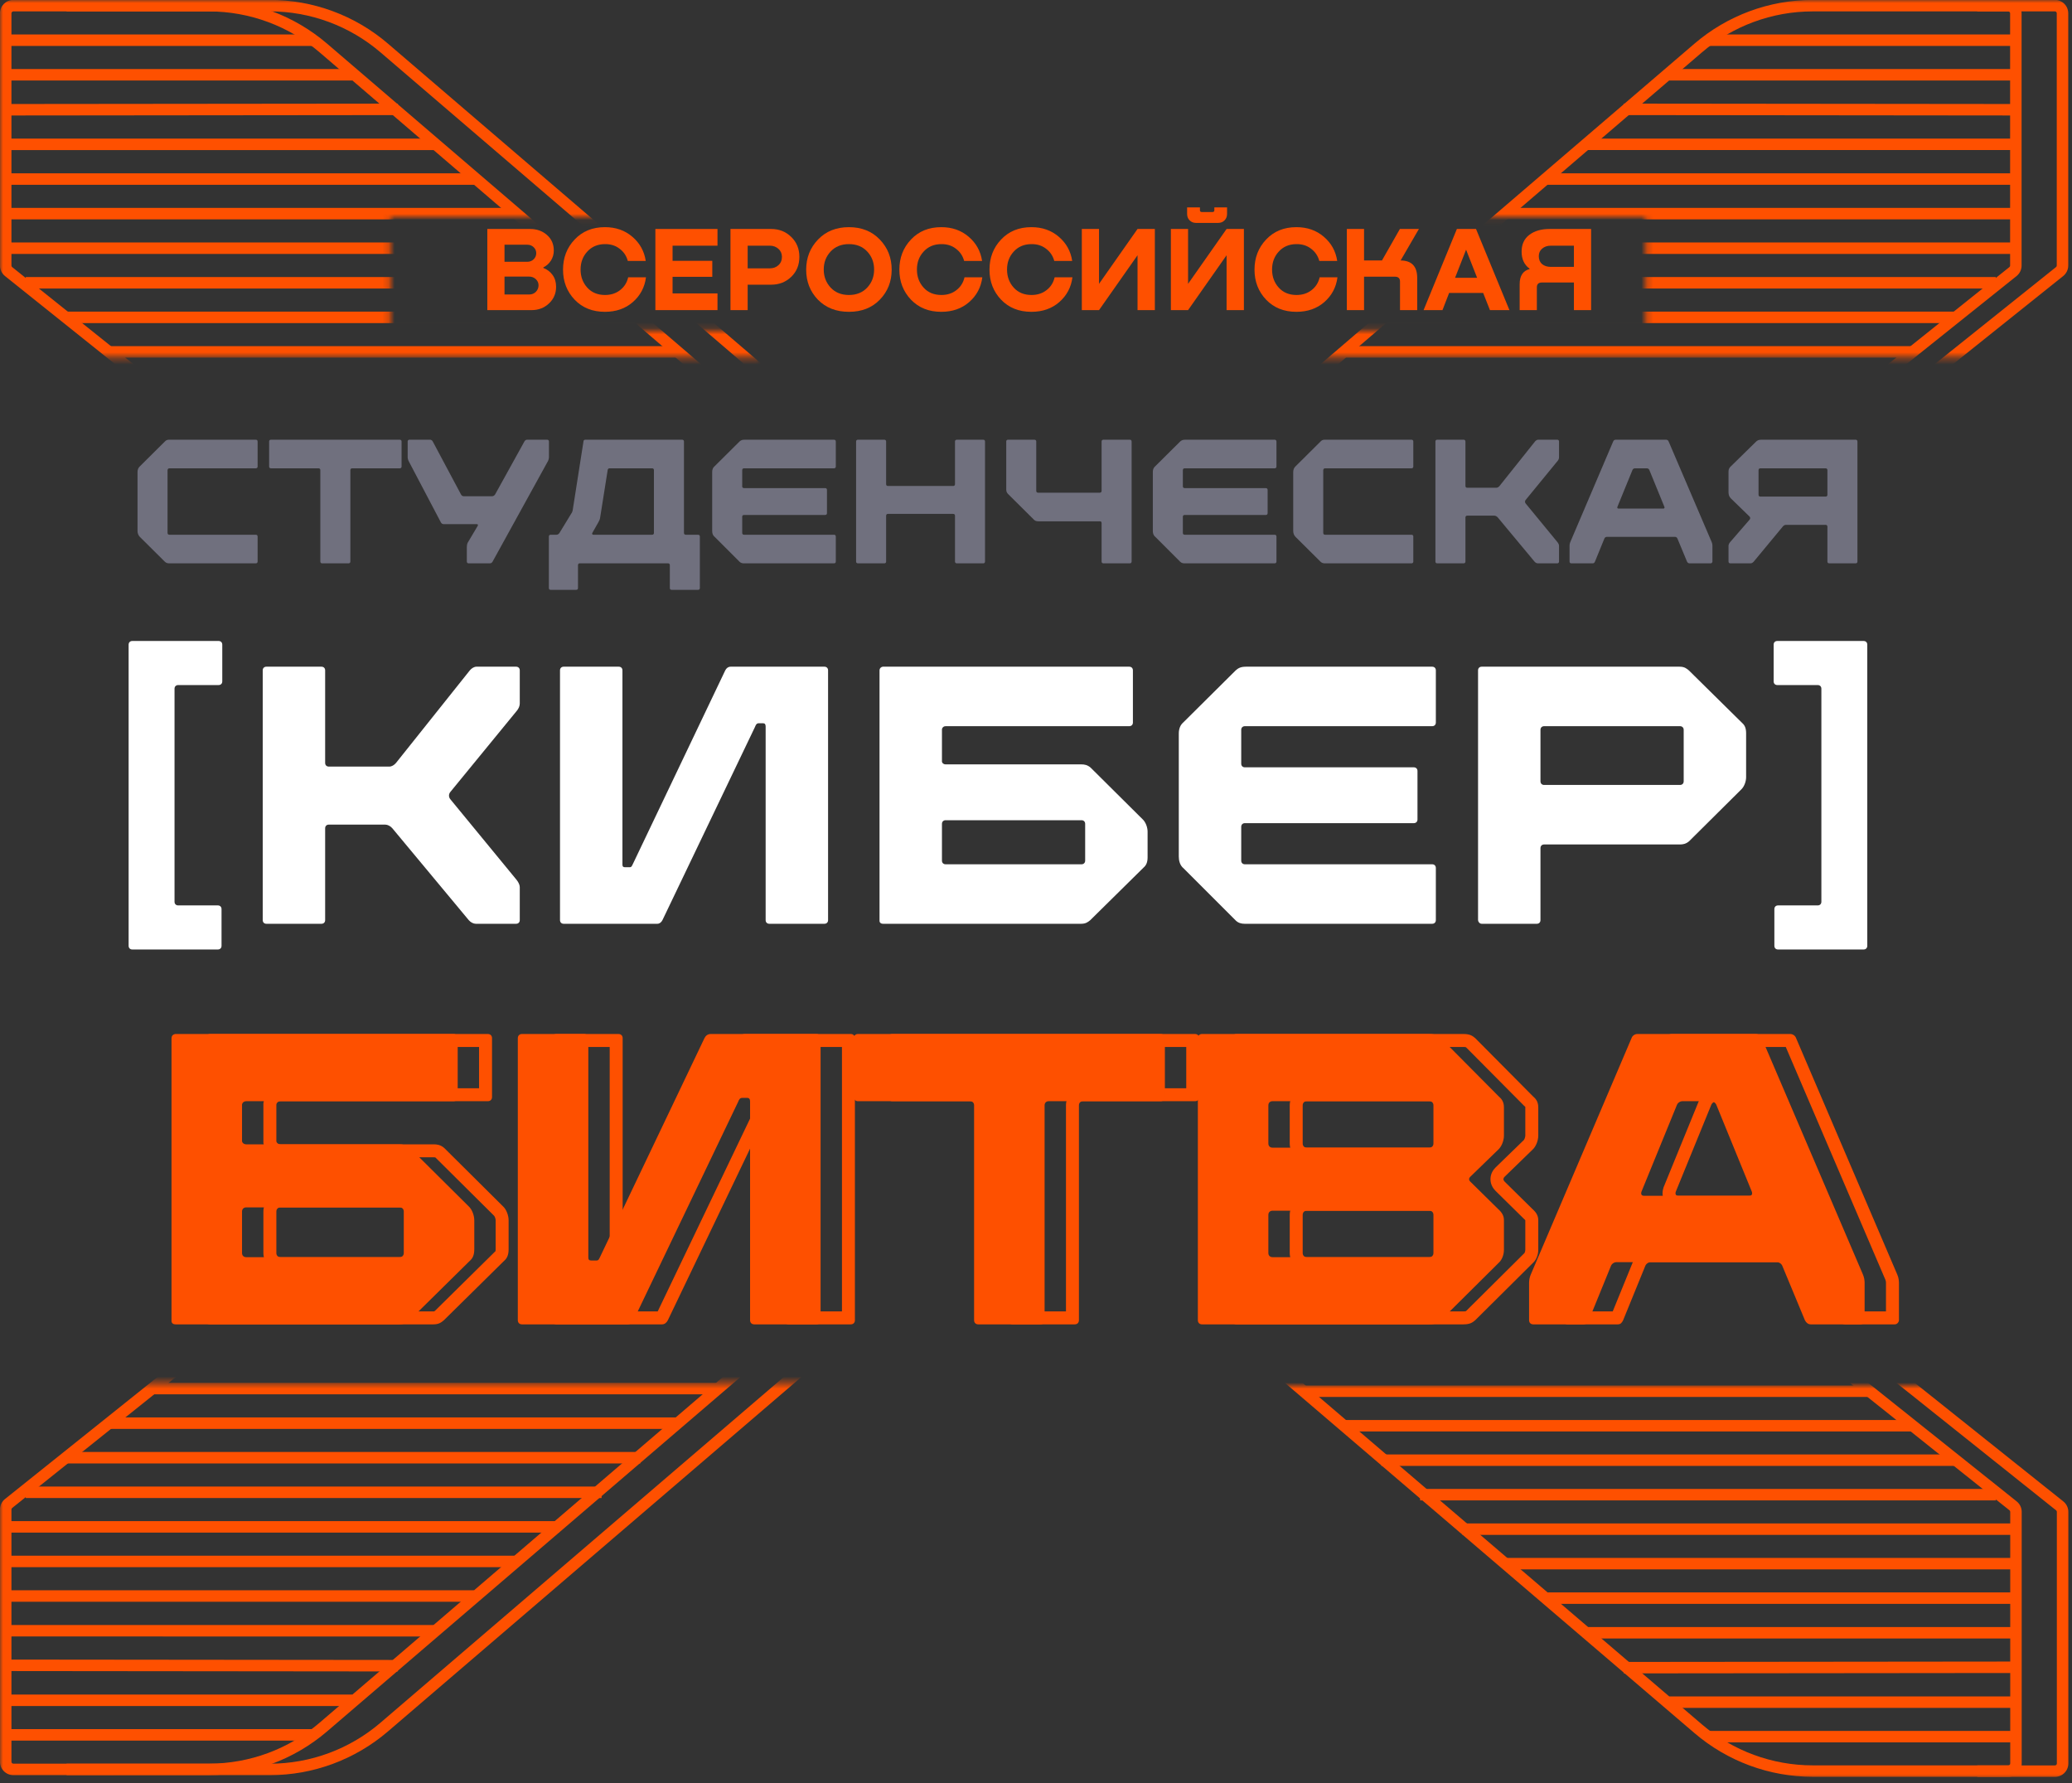 <svg width="344" height="296" viewBox="0 0 344 296" fill="none" xmlns="http://www.w3.org/2000/svg">
<rect x="0" y="0" width="344" height="296" fill="#333333" stroke="none"/>
<path d="M36.17 157.615H21.965C21.599 157.615 21.355 157.371 21.355 157.005V107.013C21.355 106.647 21.599 106.403 21.965 106.403H36.292C36.658 106.403 36.902 106.647 36.902 107.013V113.11C36.902 113.475 36.658 113.719 36.292 113.719H29.586C29.22 113.719 28.976 113.963 28.976 114.329V149.689C28.976 150.055 29.22 150.299 29.586 150.299H36.17C36.536 150.299 36.78 150.543 36.78 150.909V157.005C36.78 157.371 36.536 157.615 36.17 157.615Z" fill="white"/>
<path d="M65.749 126.644L78.003 111.281C78.308 110.915 78.734 110.671 79.1 110.671H85.684C86.05 110.671 86.294 110.915 86.294 111.281V116.768C86.294 117.194 86.111 117.621 85.806 117.987L74.772 131.46C74.467 131.826 74.467 132.314 74.772 132.68L85.745 146.031C86.05 146.397 86.294 146.885 86.294 147.251V152.738C86.294 153.104 86.05 153.347 85.684 153.347H78.978C78.612 153.347 78.125 153.104 77.82 152.738L65.139 137.496C64.834 137.13 64.346 136.886 63.98 136.886H54.592C54.226 136.886 53.982 137.13 53.982 137.496V152.738C53.982 153.104 53.738 153.347 53.372 153.347H44.227C43.862 153.347 43.618 153.104 43.618 152.738V111.281C43.618 110.915 43.862 110.671 44.227 110.671H53.372C53.738 110.671 53.982 110.915 53.982 111.281V126.644C53.982 127.01 54.226 127.254 54.592 127.254H64.651C65.017 127.254 65.444 127.01 65.749 126.644Z" fill="white"/>
<path d="M103.339 111.281V143.532C103.339 143.837 103.46 143.959 103.765 143.959H104.558C104.863 143.959 104.924 143.715 105.107 143.349L120.409 111.281C120.592 110.915 120.897 110.671 121.324 110.671H136.87C137.236 110.671 137.48 110.915 137.48 111.281V152.738C137.48 153.104 137.236 153.347 136.87 153.347H127.725C127.359 153.347 127.115 153.104 127.115 152.738V120.608C127.115 120.243 126.993 120.06 126.689 120.06H125.957C125.591 120.06 125.469 120.365 125.347 120.669L109.984 152.738C109.801 153.104 109.496 153.347 109.13 153.347H93.584C93.218 153.347 92.974 153.104 92.974 152.738V111.281C92.974 110.915 93.218 110.671 93.584 110.671H102.729C103.095 110.671 103.339 110.915 103.339 111.281Z" fill="white"/>
<path d="M146.022 152.738V111.281C146.022 110.976 146.205 110.732 146.571 110.671H146.632H187.479C187.845 110.671 188.089 110.915 188.089 111.281V119.938C188.089 120.304 187.845 120.548 187.479 120.548H156.996C156.691 120.548 156.447 120.73 156.386 121.035V126.461C156.447 126.705 156.691 126.888 156.996 126.888H179.554C179.98 126.888 180.529 126.949 181.078 127.437L189.674 135.972C190.223 136.46 190.527 137.374 190.527 138.045V142.312C190.527 143.166 190.284 143.654 189.857 144.02L181.017 152.738C180.651 153.043 180.285 153.347 179.493 153.347H146.632C146.388 153.347 146.205 153.286 146.083 153.104C146.083 153.043 146.022 152.982 146.022 152.921V152.738ZM156.996 143.471H179.554C179.919 143.471 180.163 143.227 180.163 142.861V136.765C180.163 136.399 179.919 136.155 179.554 136.155H156.996C156.63 136.155 156.386 136.399 156.386 136.765V142.861C156.386 143.227 156.63 143.471 156.996 143.471Z" fill="white"/>
<path d="M206.681 120.548C206.315 120.548 206.072 120.791 206.072 121.157V126.766C206.072 127.132 206.315 127.376 206.681 127.376H234.726C235.092 127.376 235.335 127.62 235.335 127.985V136.033C235.335 136.399 235.092 136.643 234.726 136.643H206.681C206.315 136.643 206.072 136.886 206.072 137.252V142.861C206.072 143.227 206.315 143.471 206.681 143.471H237.774C238.14 143.471 238.384 143.715 238.384 144.081V152.738C238.384 153.104 238.14 153.347 237.774 153.347H206.62C206.133 153.347 205.584 153.225 205.157 152.799L196.5 144.141C195.89 143.654 195.707 142.861 195.707 142.191V121.767C195.707 120.913 196.012 120.304 196.439 119.938L205.157 111.281C205.523 110.976 205.889 110.671 206.864 110.671H237.774C238.14 110.671 238.384 110.915 238.384 111.281V119.938C238.384 120.304 238.14 120.548 237.774 120.548H206.681Z" fill="white"/>
<path d="M245.39 152.738V111.281C245.39 110.915 245.634 110.671 246 110.671H278.861C279.653 110.671 280.019 110.976 280.385 111.281L289.225 119.999C289.652 120.365 289.895 120.852 289.895 121.706V129.022C289.895 129.692 289.591 130.607 289.042 131.095L280.446 139.63C279.897 140.118 279.348 140.179 278.922 140.179H256.364C255.998 140.179 255.754 140.423 255.754 140.788V152.738C255.754 153.104 255.51 153.347 255.145 153.347H246C245.634 153.347 245.39 152.982 245.39 152.738ZM278.922 120.548H256.364C255.998 120.548 255.754 120.791 255.754 121.157V129.692C255.754 130.058 255.998 130.302 256.364 130.302H278.922C279.287 130.302 279.531 130.058 279.531 129.692V121.157C279.531 120.791 279.287 120.548 278.922 120.548Z" fill="white"/>
<path d="M309.402 157.615H295.197C294.831 157.615 294.587 157.371 294.587 157.005V150.909C294.587 150.543 294.831 150.299 295.197 150.299H301.781C302.147 150.299 302.391 150.055 302.391 149.689V114.329C302.391 113.963 302.147 113.719 301.781 113.719H295.075C294.709 113.719 294.466 113.475 294.466 113.11V107.013C294.466 106.647 294.709 106.403 295.075 106.403H309.402C309.768 106.403 310.012 106.647 310.012 107.013V157.005C310.012 157.371 309.768 157.615 309.402 157.615Z" fill="white"/>
<path fill-rule="evenodd" clip-rule="evenodd" d="M45.882 183.349C45.95 183.005 46.226 182.798 46.57 182.798H80.999C81.412 182.798 81.688 182.523 81.688 182.11V172.332C81.688 171.919 81.412 171.644 80.999 171.644H34.795C34.382 171.712 34.176 171.988 34.176 172.332V219.362C34.176 219.396 34.193 219.431 34.21 219.465C34.227 219.5 34.245 219.534 34.245 219.569C34.382 219.775 34.589 219.844 34.864 219.844H71.979C72.874 219.844 73.287 219.5 73.7 219.155L83.684 209.309C84.166 208.896 84.442 208.345 84.442 207.381V202.561C84.442 201.803 84.098 200.77 83.478 200.219L73.769 190.579C73.149 190.029 72.529 189.96 72.047 189.96H46.57C46.226 189.96 45.95 189.753 45.882 189.478V183.349ZM72.31 192.163C72.29 192.147 72.276 192.14 72.27 192.136C72.262 192.131 72.256 192.129 72.249 192.127C72.234 192.123 72.187 192.112 72.047 192.112H46.57C45.398 192.112 44.139 191.379 43.794 190L43.73 189.743V183.136L43.772 182.927C44.056 181.503 45.278 180.647 46.57 180.647H79.536V173.795H36.328V217.692H71.979C72.038 217.692 72.075 217.688 72.092 217.685C72.098 217.682 72.106 217.676 72.116 217.669C72.15 217.644 72.188 217.614 72.254 217.559L82.227 207.724L82.266 207.69C82.276 207.644 82.29 207.547 82.29 207.381V202.561C82.29 202.478 82.265 202.294 82.186 202.091C82.15 201.997 82.112 201.924 82.079 201.873C82.059 201.842 82.046 201.827 82.042 201.822L82.004 201.788L72.31 192.163ZM72.047 210.841H46.57C45.875 210.841 45.128 210.6 44.549 210.021C43.971 209.443 43.73 208.696 43.73 208V201.115C43.73 200.419 43.971 199.672 44.549 199.094C45.128 198.516 45.875 198.274 46.57 198.274H72.047C72.743 198.274 73.49 198.516 74.068 199.094C74.647 199.672 74.888 200.419 74.888 201.115V208C74.888 208.696 74.647 209.443 74.068 210.021C73.49 210.6 72.743 210.841 72.047 210.841ZM107.305 209.496L107.297 209.514C107.267 209.573 107.257 209.593 107.244 209.622C107.231 209.65 107.214 209.687 107.171 209.776C107.122 209.877 107.018 210.086 106.865 210.301C106.699 210.534 106.429 210.839 106.01 211.071C105.58 211.31 105.139 211.392 104.752 211.392H103.857C103.473 211.392 102.644 211.328 101.965 210.65C101.287 209.971 101.223 209.142 101.223 208.758V173.795H93.821V217.692H109.196L126.258 182.078C126.324 181.909 126.498 181.487 126.793 181.119C127.249 180.549 127.977 180.096 128.921 180.096H129.748C130.375 180.096 131.238 180.31 131.839 181.111C132.337 181.775 132.381 182.503 132.381 182.867V217.692H139.784V173.795H124.341L107.305 209.496ZM122.655 172.332C122.862 171.919 123.206 171.644 123.688 171.644H141.247C141.66 171.644 141.935 171.919 141.935 172.332V219.155C141.935 219.569 141.66 219.844 141.247 219.844H130.918C130.505 219.844 130.23 219.569 130.23 219.155V182.867C130.23 182.454 130.092 182.248 129.748 182.248H128.921C128.536 182.248 128.39 182.547 128.26 182.867C128.251 182.89 128.242 182.913 128.233 182.936L110.881 219.155C110.674 219.569 110.33 219.844 109.917 219.844H92.358C91.945 219.844 91.669 219.569 91.669 219.155V172.332C91.669 171.919 91.945 171.644 92.358 171.644H102.686C103.1 171.644 103.375 171.919 103.375 172.332V208.758C103.375 209.102 103.513 209.24 103.857 209.24H104.752C105.035 209.24 105.132 209.054 105.272 208.758C105.277 208.748 105.281 208.739 105.286 208.729C105.312 208.673 105.341 208.614 105.372 208.551L122.655 172.332ZM176.975 217.692V183.487C176.975 182.792 177.216 182.045 177.794 181.466C178.373 180.888 179.12 180.647 179.815 180.647H196.944V173.795H149.604V180.647H166.732C167.428 180.647 168.175 180.888 168.753 181.466C169.331 182.045 169.573 182.792 169.573 183.487V217.692H176.975ZM254.493 181.972L244.922 172.332C244.509 171.988 244.096 171.644 242.994 171.644H205.26C204.847 171.644 204.572 171.919 204.572 172.332V219.155C204.572 219.569 204.847 219.844 205.26 219.844H242.994C244.096 219.844 244.509 219.5 244.922 219.155L254.493 209.653C254.975 209.24 255.389 208.414 255.389 207.45V202.561C255.389 201.803 255.044 201.252 254.425 200.701L249.811 196.157C249.536 195.881 249.536 195.606 249.811 195.331L254.425 190.855C255.044 190.304 255.389 189.271 255.389 188.514V183.831C255.389 182.867 254.975 182.385 254.493 181.972ZM243.476 217.559L253.033 208.07L253.074 208.036C253.081 208.026 253.111 207.986 253.146 207.905C253.198 207.785 253.237 207.627 253.237 207.45V202.563C253.214 202.529 253.149 202.447 252.995 202.31L252.954 202.273L248.295 197.684L248.29 197.678C247.917 197.306 247.453 196.653 247.453 195.744C247.453 194.834 247.917 194.181 248.29 193.809L248.301 193.798L252.96 189.278L252.99 189.251C252.995 189.245 253.007 189.229 253.026 189.201C253.058 189.15 253.097 189.077 253.133 188.984C253.211 188.781 253.237 188.597 253.237 188.514V183.831C253.237 183.786 253.234 183.755 253.232 183.735C253.211 183.713 253.169 183.671 253.093 183.606L253.027 183.55L243.47 173.924C243.393 173.86 243.359 173.836 243.347 173.827C243.317 173.818 243.215 173.795 242.994 173.795H206.723V217.692H242.994C243.215 217.692 243.317 217.669 243.347 217.66C243.359 217.652 243.394 217.626 243.476 217.559ZM243.345 173.826C243.343 173.825 243.341 173.824 243.341 173.824C243.341 173.824 243.342 173.824 243.345 173.826ZM242.994 192.662H216.966C216.27 192.662 215.524 192.421 214.945 191.843C214.367 191.264 214.126 190.518 214.126 189.822V183.487C214.126 182.792 214.367 182.045 214.945 181.466C215.524 180.888 216.27 180.647 216.966 180.647H242.994C243.69 180.647 244.437 180.888 245.015 181.466C245.593 182.045 245.835 182.792 245.835 183.487V189.822C245.835 190.518 245.593 191.264 245.015 191.843C244.437 192.421 243.69 192.662 242.994 192.662ZM216.966 198.825H242.994C243.69 198.825 244.437 199.066 245.015 199.645C245.593 200.223 245.835 200.97 245.835 201.666V208C245.835 208.696 245.593 209.443 245.015 210.021C244.437 210.6 243.69 210.841 242.994 210.841H216.966C216.27 210.841 215.524 210.6 214.945 210.021C214.367 209.443 214.126 208.696 214.126 208V201.666C214.126 200.97 214.367 200.223 214.945 199.645C215.524 199.066 216.27 198.825 216.966 198.825ZM261.819 212.425L261.817 212.429C261.746 212.593 261.715 212.777 261.715 212.958V217.692H267.752L271.117 209.439C271.587 208.151 272.83 207.363 274.093 207.363H300.672C301.932 207.363 303.172 208.148 303.644 209.43L307.076 217.692H313.118V212.958C313.118 212.777 313.087 212.593 313.016 212.429L296.479 173.795H278.287L261.819 212.425ZM305.354 219.155L301.636 210.204C301.498 209.791 301.085 209.515 300.672 209.515H274.093C273.679 209.515 273.266 209.791 273.129 210.204L269.479 219.155C269.273 219.569 269.066 219.844 268.584 219.844H260.252C259.839 219.844 259.564 219.569 259.564 219.155V212.958C259.564 212.545 259.633 212.063 259.839 211.581L276.572 172.332C276.709 171.919 277.122 171.644 277.536 171.644H297.229C297.642 171.644 298.055 171.919 298.193 172.332L314.994 211.581C315.201 212.063 315.27 212.545 315.27 212.958V219.155C315.27 219.431 314.994 219.844 314.581 219.844H306.318C305.905 219.844 305.561 219.569 305.354 219.155ZM284.077 183.487C284.215 183.074 284.628 182.798 285.041 182.798H289.723C290.136 182.798 290.55 183.074 290.687 183.487L296.54 197.809C296.678 198.223 296.54 198.498 296.127 198.498H278.637C278.224 198.498 278.086 198.223 278.224 197.809L284.077 183.487ZM292.699 182.72L298.559 197.061L298.582 197.129C298.735 197.59 298.918 198.485 298.409 199.376C297.824 200.4 296.794 200.65 296.127 200.65H278.637C277.97 200.65 276.941 200.4 276.356 199.376C275.847 198.485 276.029 197.59 276.183 197.129L276.205 197.061L282.066 182.721C282.536 181.434 283.779 180.647 285.041 180.647H289.723C290.985 180.647 292.228 181.434 292.699 182.72ZM72.047 208.689H46.57C46.157 208.689 45.882 208.414 45.882 208V201.115C45.882 200.701 46.157 200.426 46.57 200.426H72.047C72.461 200.426 72.736 200.701 72.736 201.115V208C72.736 208.414 72.461 208.689 72.047 208.689ZM179.127 219.155V183.487C179.127 183.074 179.402 182.798 179.815 182.798H198.407C198.82 182.798 199.095 182.523 199.095 182.11V172.332C199.095 171.919 198.82 171.644 198.407 171.644H148.141C147.727 171.644 147.452 171.919 147.452 172.332V182.11C147.452 182.523 147.727 182.798 148.141 182.798H166.732C167.145 182.798 167.421 183.074 167.421 183.487V219.155C167.421 219.569 167.696 219.844 168.109 219.844H178.438C178.851 219.844 179.127 219.569 179.127 219.155ZM242.994 190.511H216.966C216.553 190.511 216.277 190.235 216.277 189.822V183.487C216.277 183.074 216.553 182.798 216.966 182.798H242.994C243.407 182.798 243.683 183.074 243.683 183.487V189.822C243.683 190.235 243.407 190.511 242.994 190.511ZM216.966 200.977H242.994C243.407 200.977 243.683 201.252 243.683 201.666V208C243.683 208.414 243.407 208.689 242.994 208.689H216.966C216.553 208.689 216.277 208.414 216.277 208V201.666C216.277 201.252 216.553 200.977 216.966 200.977Z" fill="#FE5000"/>
<path d="M28.477 219.155V172.332C28.477 171.988 28.683 171.712 29.096 171.644H29.165H75.3C75.713 171.644 75.988 171.919 75.988 172.332V182.11C75.988 182.523 75.713 182.798 75.3 182.798H40.871C40.527 182.798 40.251 183.005 40.182 183.349V189.478C40.251 189.753 40.527 189.96 40.871 189.96H66.348C66.83 189.96 67.45 190.029 68.07 190.579L77.779 200.219C78.398 200.77 78.743 201.803 78.743 202.561V207.381C78.743 208.345 78.467 208.896 77.985 209.309L68.001 219.155C67.588 219.5 67.175 219.844 66.279 219.844H29.165C28.89 219.844 28.683 219.775 28.545 219.569C28.545 219.5 28.477 219.431 28.477 219.362V219.155ZM40.871 208.689H66.348C66.761 208.689 67.037 208.414 67.037 208V201.115C67.037 200.701 66.761 200.426 66.348 200.426H40.871C40.458 200.426 40.182 200.701 40.182 201.115V208C40.182 208.414 40.458 208.689 40.871 208.689Z" fill="#FE5000"/>
<path d="M97.676 172.332V208.758C97.676 209.102 97.814 209.24 98.158 209.24H99.053C99.397 209.24 99.466 208.964 99.673 208.551L116.956 172.332C117.163 171.919 117.507 171.644 117.989 171.644H135.548C135.961 171.644 136.236 171.919 136.236 172.332V219.155C136.236 219.569 135.961 219.844 135.548 219.844H125.219C124.806 219.844 124.53 219.569 124.53 219.155V182.867C124.53 182.454 124.393 182.248 124.048 182.248H123.222C122.809 182.248 122.671 182.592 122.533 182.936L105.181 219.155C104.975 219.569 104.63 219.844 104.217 219.844H86.659C86.246 219.844 85.97 219.569 85.97 219.155V172.332C85.97 171.919 86.246 171.644 86.659 171.644H96.987C97.4 171.644 97.676 171.919 97.676 172.332Z" fill="#FE5000"/>
<path d="M173.427 183.487V219.155C173.427 219.569 173.152 219.844 172.739 219.844H162.41C161.997 219.844 161.722 219.569 161.722 219.155V183.487C161.722 183.074 161.446 182.798 161.033 182.798H142.441C142.028 182.798 141.753 182.523 141.753 182.11V172.332C141.753 171.919 142.028 171.644 142.441 171.644H192.708C193.121 171.644 193.396 171.919 193.396 172.332V182.11C193.396 182.523 193.121 182.798 192.708 182.798H174.116C173.703 182.798 173.427 183.074 173.427 183.487Z" fill="#FE5000"/>
<path d="M198.872 219.155V172.332C198.872 171.919 199.148 171.644 199.561 171.644H237.295C238.397 171.644 238.81 171.988 239.223 172.332L248.794 181.972C249.276 182.385 249.689 182.867 249.689 183.831V188.514C249.689 189.271 249.345 190.304 248.725 190.855L244.112 195.331C243.836 195.606 243.836 195.881 244.112 196.157L248.725 200.701C249.345 201.252 249.689 201.803 249.689 202.561V207.45C249.689 208.414 249.276 209.24 248.794 209.653L239.223 219.155C238.81 219.5 238.397 219.844 237.295 219.844H199.561C199.148 219.844 198.872 219.569 198.872 219.155ZM211.267 190.511H237.295C237.708 190.511 237.984 190.235 237.984 189.822V183.487C237.984 183.074 237.708 182.798 237.295 182.798H211.267C210.854 182.798 210.578 183.074 210.578 183.487V189.822C210.578 190.235 210.854 190.511 211.267 190.511ZM237.295 200.977H211.267C210.854 200.977 210.578 201.252 210.578 201.666V208C210.578 208.414 210.854 208.689 211.267 208.689H237.295C237.708 208.689 237.984 208.414 237.984 208V201.666C237.984 201.252 237.708 200.977 237.295 200.977Z" fill="#FE5000"/>
<path d="M254.14 211.581L270.872 172.332C271.01 171.919 271.423 171.644 271.836 171.644H291.53C291.943 171.644 292.356 171.919 292.494 172.332L309.295 211.581C309.501 212.063 309.57 212.545 309.57 212.958V219.155C309.57 219.431 309.295 219.844 308.882 219.844H300.619C300.206 219.844 299.861 219.569 299.655 219.155L295.936 210.204C295.799 209.791 295.386 209.515 294.972 209.515H268.393C267.98 209.515 267.567 209.791 267.429 210.204L263.78 219.155C263.573 219.569 263.367 219.844 262.885 219.844H254.553C254.14 219.844 253.864 219.569 253.864 219.155V212.958C253.864 212.545 253.933 212.063 254.14 211.581ZM278.378 183.487L272.525 197.809C272.387 198.223 272.525 198.498 272.938 198.498H290.428C290.841 198.498 290.979 198.223 290.841 197.809L284.988 183.487C284.85 183.074 284.437 182.798 284.024 182.798H279.342C278.929 182.798 278.515 183.074 278.378 183.487Z" fill="#FE5000"/>
<path d="M42.477 93.516H28.08C27.846 93.516 27.582 93.457 27.377 93.252L23.213 89.118C22.949 88.854 22.832 88.472 22.832 88.15V78.357C22.832 77.946 22.979 77.653 23.184 77.448L27.377 73.284C27.553 73.109 27.699 72.991 28.08 72.991H42.477C42.653 72.991 42.77 73.109 42.77 73.284V77.448C42.77 77.624 42.653 77.741 42.477 77.741H28.11C27.934 77.741 27.817 77.888 27.817 78.064V88.472C27.817 88.648 27.934 88.766 28.11 88.766H42.477C42.653 88.766 42.77 88.883 42.77 89.059V93.222C42.77 93.398 42.653 93.516 42.477 93.516Z" fill="#70707E"/>
<path d="M58.168 78.034V93.222C58.168 93.398 58.05 93.516 57.874 93.516H53.476C53.3 93.516 53.183 93.398 53.183 93.222V78.034C53.183 77.858 53.066 77.741 52.89 77.741H44.973C44.797 77.741 44.68 77.624 44.68 77.448V73.284C44.68 73.109 44.797 72.991 44.973 72.991H66.377C66.553 72.991 66.671 73.109 66.671 73.284V77.448C66.671 77.624 66.553 77.741 66.377 77.741H58.461C58.285 77.741 58.168 77.858 58.168 78.034Z" fill="#70707E"/>
<path d="M77.652 90.085L79.323 87.27C79.382 87.153 79.353 87.006 79.177 87.006H73.635C73.459 87.006 73.283 86.889 73.195 86.713L67.83 76.51C67.742 76.334 67.683 76.099 67.683 75.923V73.284C67.683 73.109 67.8 72.991 67.976 72.991H71.407C71.583 72.991 71.759 73.109 71.847 73.284L76.538 82.081C76.626 82.257 76.802 82.374 76.978 82.374H81.728C81.904 82.374 82.109 82.227 82.197 82.081L87.064 73.284C87.152 73.109 87.328 72.991 87.504 72.991H90.846C91.022 72.991 91.139 73.109 91.139 73.284V75.923C91.139 76.099 91.081 76.334 90.993 76.51L81.786 93.222C81.698 93.369 81.581 93.516 81.317 93.516H77.799C77.623 93.516 77.505 93.398 77.505 93.222V90.789C77.505 90.613 77.535 90.32 77.652 90.085Z" fill="#70707E"/>
<path d="M95.082 84.69L96.87 73.284C96.87 73.109 96.988 72.991 97.164 72.991H113.261C113.437 72.991 113.554 73.109 113.554 73.284V88.472C113.554 88.648 113.671 88.766 113.847 88.766H115.899C116.075 88.766 116.193 88.883 116.193 89.059V97.62C116.193 97.796 116.075 97.914 115.899 97.914H111.501C111.325 97.914 111.208 97.796 111.208 97.62V93.809C111.208 93.662 111.12 93.545 110.974 93.516H96.167C96.049 93.545 95.961 93.662 95.961 93.809V97.62C95.961 97.796 95.844 97.914 95.668 97.914H91.417C91.241 97.914 91.124 97.796 91.124 97.62V89.059C91.124 88.883 91.241 88.766 91.417 88.766H92.384C92.59 88.766 92.766 88.648 92.883 88.472L94.847 85.247C94.994 85.042 95.053 84.866 95.082 84.69ZM99.333 86.713L98.336 88.472C98.248 88.619 98.336 88.766 98.512 88.766H108.276C108.452 88.766 108.569 88.648 108.569 88.472V78.034C108.569 77.858 108.452 77.741 108.276 77.741H101.181C101.005 77.741 100.917 77.858 100.887 78.034L99.627 85.98C99.597 86.185 99.48 86.479 99.333 86.713Z" fill="#70707E"/>
<path d="M123.516 77.741C123.34 77.741 123.223 77.858 123.223 78.034V80.732C123.223 80.908 123.34 81.025 123.516 81.025H137.003C137.179 81.025 137.297 81.142 137.297 81.318V85.189C137.297 85.365 137.179 85.482 137.003 85.482H123.516C123.34 85.482 123.223 85.599 123.223 85.775V88.472C123.223 88.648 123.34 88.766 123.516 88.766H138.469C138.645 88.766 138.763 88.883 138.763 89.059V93.222C138.763 93.398 138.645 93.516 138.469 93.516H123.487C123.252 93.516 122.988 93.457 122.783 93.252L118.619 89.088C118.326 88.854 118.238 88.472 118.238 88.15V78.328C118.238 77.917 118.385 77.624 118.59 77.448L122.783 73.284C122.959 73.138 123.135 72.991 123.604 72.991H138.469C138.645 72.991 138.763 73.109 138.763 73.284V77.448C138.763 77.624 138.645 77.741 138.469 77.741H123.516Z" fill="#70707E"/>
<path d="M147.41 85.306C147.234 85.306 147.117 85.423 147.117 85.599V93.222C147.117 93.398 146.999 93.516 146.823 93.516H142.425C142.249 93.516 142.132 93.398 142.132 93.222V73.284C142.132 73.109 142.249 72.991 142.425 72.991H146.823C146.999 72.991 147.117 73.109 147.117 73.284V80.38C147.117 80.556 147.234 80.673 147.41 80.673H158.258C158.434 80.673 158.552 80.556 158.552 80.38V73.284C158.552 73.109 158.669 72.991 158.845 72.991H163.243C163.419 72.991 163.536 73.109 163.536 73.284V93.222C163.536 93.398 163.419 93.516 163.243 93.516H158.845C158.669 93.516 158.552 93.398 158.552 93.222V85.599C158.552 85.423 158.434 85.306 158.258 85.306H147.41Z" fill="#70707E"/>
<path d="M182.891 93.222V86.831C182.891 86.596 182.774 86.537 182.598 86.537H172.394C171.984 86.537 171.808 86.42 171.632 86.244L167.351 81.993C167.175 81.787 167.058 81.641 167.058 81.23V73.284C167.058 73.109 167.175 72.991 167.351 72.991H171.749C171.925 72.991 172.042 73.109 172.042 73.284V81.494C172.042 81.67 172.16 81.787 172.336 81.787H182.598C182.774 81.787 182.891 81.67 182.891 81.494V73.284C182.891 73.109 183.008 72.991 183.184 72.991H187.582C187.758 72.991 187.876 73.109 187.876 73.284V93.222C187.876 93.398 187.758 93.516 187.582 93.516H183.184C183.008 93.516 182.891 93.398 182.891 93.222Z" fill="#70707E"/>
<path d="M196.674 77.741C196.498 77.741 196.381 77.858 196.381 78.034V80.732C196.381 80.908 196.498 81.025 196.674 81.025H210.161C210.337 81.025 210.455 81.142 210.455 81.318V85.189C210.455 85.365 210.337 85.482 210.161 85.482H196.674C196.498 85.482 196.381 85.599 196.381 85.775V88.472C196.381 88.648 196.498 88.766 196.674 88.766H211.627C211.803 88.766 211.921 88.883 211.921 89.059V93.222C211.921 93.398 211.803 93.516 211.627 93.516H196.645C196.41 93.516 196.146 93.457 195.941 93.252L191.777 89.088C191.484 88.854 191.396 88.472 191.396 88.15V78.328C191.396 77.917 191.543 77.624 191.748 77.448L195.941 73.284C196.117 73.138 196.293 72.991 196.762 72.991H211.627C211.803 72.991 211.921 73.109 211.921 73.284V77.448C211.921 77.624 211.803 77.741 211.627 77.741H196.674Z" fill="#70707E"/>
<path d="M234.349 93.516H219.952C219.718 93.516 219.454 93.457 219.248 93.252L215.085 89.118C214.821 88.854 214.704 88.472 214.704 88.15V78.357C214.704 77.946 214.85 77.653 215.056 77.448L219.248 73.284C219.424 73.109 219.571 72.991 219.952 72.991H234.349C234.524 72.991 234.642 73.109 234.642 73.284V77.448C234.642 77.624 234.524 77.741 234.349 77.741H219.981C219.806 77.741 219.688 77.888 219.688 78.064V88.472C219.688 88.648 219.806 88.766 219.981 88.766H234.349C234.524 88.766 234.642 88.883 234.642 89.059V93.222C234.642 93.398 234.524 93.516 234.349 93.516Z" fill="#70707E"/>
<path d="M248.955 80.673L254.848 73.284C254.995 73.109 255.2 72.991 255.376 72.991H258.543C258.718 72.991 258.836 73.109 258.836 73.284V75.923C258.836 76.129 258.748 76.334 258.601 76.51L253.294 82.99C253.148 83.165 253.148 83.4 253.294 83.576L258.572 89.997C258.718 90.173 258.836 90.408 258.836 90.584V93.222C258.836 93.398 258.718 93.516 258.543 93.516H255.317C255.141 93.516 254.907 93.398 254.76 93.222L248.662 85.892C248.515 85.716 248.28 85.599 248.104 85.599H243.589C243.413 85.599 243.296 85.716 243.296 85.892V93.222C243.296 93.398 243.179 93.516 243.003 93.516H238.605C238.429 93.516 238.311 93.398 238.311 93.222V73.284C238.311 73.109 238.429 72.991 238.605 72.991H243.003C243.179 72.991 243.296 73.109 243.296 73.284V80.673C243.296 80.849 243.413 80.966 243.589 80.966H248.427C248.603 80.966 248.808 80.849 248.955 80.673Z" fill="#70707E"/>
<path d="M260.7 89.997L267.825 73.284C267.883 73.109 268.059 72.991 268.235 72.991H276.621C276.797 72.991 276.973 73.109 277.031 73.284L284.185 89.997C284.273 90.202 284.303 90.408 284.303 90.584V93.222C284.303 93.34 284.185 93.516 284.009 93.516H280.491C280.315 93.516 280.168 93.398 280.081 93.222L278.497 89.411C278.439 89.235 278.263 89.118 278.087 89.118H266.769C266.593 89.118 266.417 89.235 266.359 89.411L264.805 93.222C264.717 93.398 264.629 93.516 264.423 93.516H260.876C260.7 93.516 260.582 93.398 260.582 93.222V90.584C260.582 90.408 260.612 90.202 260.7 89.997ZM271.02 78.034L268.528 84.133C268.47 84.309 268.528 84.426 268.704 84.426H276.152C276.327 84.426 276.386 84.309 276.327 84.133L273.835 78.034C273.777 77.858 273.601 77.741 273.425 77.741H271.431C271.255 77.741 271.079 77.858 271.02 78.034Z" fill="#70707E"/>
<path d="M308.378 73.284V93.222C308.378 93.398 308.261 93.516 308.085 93.516H303.687C303.511 93.516 303.394 93.398 303.394 93.222V87.417C303.394 87.241 303.276 87.124 303.101 87.124H296.503C296.298 87.124 296.122 87.241 295.976 87.417L291.167 93.222C291.02 93.398 290.815 93.516 290.639 93.516H287.267C287.092 93.516 286.974 93.398 286.974 93.222V90.584C286.974 90.408 287.092 90.173 287.238 89.997L290.463 86.273C290.61 86.127 290.61 85.892 290.463 85.746L287.385 82.755C287.121 82.52 286.974 82.139 286.974 81.758V78.269C286.974 77.858 287.15 77.594 287.355 77.419L291.578 73.284C291.753 73.138 291.929 72.991 292.399 72.991H308.085C308.261 72.991 308.378 73.109 308.378 73.284ZM303.101 77.741H292.252C292.076 77.741 291.959 77.858 291.959 78.034V82.139C291.959 82.315 292.076 82.432 292.252 82.432H303.101C303.276 82.432 303.394 82.315 303.394 82.139V78.034C303.394 77.858 303.276 77.741 303.101 77.741Z" fill="#70707E"/>
<path d="M90.215 44.383V44.483C90.845 44.725 91.355 45.113 91.743 45.649C92.132 46.186 92.326 46.836 92.326 47.6C92.326 48.712 91.931 49.637 91.14 50.374C90.363 51.111 89.398 51.48 88.245 51.48H80.906V38.009H88.004C89.129 38.009 90.068 38.344 90.818 39.015C91.569 39.671 91.944 40.529 91.944 41.588C91.944 42.191 91.79 42.741 91.482 43.237C91.174 43.733 90.751 44.115 90.215 44.383ZM87.541 40.623H83.761V43.458H87.521C87.963 43.458 88.325 43.317 88.607 43.036C88.888 42.754 89.029 42.419 89.029 42.03C89.029 41.642 88.888 41.313 88.607 41.045C88.325 40.764 87.97 40.623 87.541 40.623ZM83.761 48.886H87.843C88.299 48.886 88.674 48.739 88.969 48.444C89.263 48.136 89.411 47.774 89.411 47.358C89.411 46.956 89.257 46.614 88.948 46.333C88.654 46.051 88.272 45.911 87.802 45.911H83.761V48.886Z" fill="#FE5000"/>
<path d="M104.293 46.032H107.248C107.034 47.694 106.303 49.068 105.057 50.153C103.823 51.225 102.282 51.762 100.432 51.762C98.368 51.762 96.693 51.092 95.406 49.751C94.119 48.397 93.476 46.735 93.476 44.765C93.476 42.781 94.119 41.112 95.406 39.759C96.693 38.392 98.368 37.708 100.432 37.708C102.228 37.708 103.743 38.237 104.976 39.296C106.223 40.355 106.967 41.696 107.208 43.317H104.232C104.004 42.473 103.549 41.796 102.865 41.287C102.195 40.764 101.377 40.509 100.412 40.523C99.206 40.536 98.234 40.952 97.497 41.769C96.76 42.574 96.391 43.565 96.391 44.745C96.391 45.924 96.76 46.923 97.497 47.741C98.234 48.558 99.219 48.967 100.452 48.967C101.431 48.967 102.262 48.699 102.945 48.163C103.642 47.627 104.091 46.916 104.293 46.032Z" fill="#FE5000"/>
<path d="M119.121 51.48H108.807V38.009H119.121V40.784H111.662V43.297H118.256V45.951H111.662V48.706H119.121V51.48Z" fill="#FE5000"/>
<path d="M128.03 38.009C129.357 38.009 130.469 38.452 131.367 39.336C132.265 40.208 132.714 41.307 132.714 42.634C132.714 43.987 132.259 45.1 131.347 45.971C130.449 46.829 129.343 47.258 128.03 47.258H124.129V51.48H121.274V38.009H128.03ZM124.129 44.544H127.809C128.385 44.544 128.861 44.369 129.236 44.021C129.625 43.672 129.819 43.21 129.819 42.634C129.819 42.097 129.625 41.655 129.236 41.307C128.847 40.958 128.372 40.784 127.809 40.784H124.129V44.544Z" fill="#FE5000"/>
<path d="M146.068 49.751C144.768 51.092 143.059 51.762 140.942 51.762C138.824 51.762 137.108 51.092 135.795 49.751C134.494 48.397 133.844 46.735 133.844 44.765C133.844 42.795 134.501 41.126 135.815 39.759C137.128 38.392 138.837 37.708 140.942 37.708C143.046 37.708 144.755 38.392 146.068 39.759C147.382 41.126 148.039 42.795 148.039 44.765C148.039 46.735 147.382 48.397 146.068 49.751ZM137.906 47.741C138.67 48.558 139.682 48.967 140.942 48.967C142.201 48.967 143.213 48.558 143.977 47.741C144.741 46.923 145.123 45.924 145.123 44.745C145.123 43.565 144.741 42.567 143.977 41.749C143.213 40.931 142.201 40.523 140.942 40.523C139.682 40.523 138.67 40.931 137.906 41.749C137.142 42.567 136.76 43.565 136.76 44.745C136.76 45.911 137.142 46.91 137.906 47.741Z" fill="#FE5000"/>
<path d="M160.132 46.032H163.088C162.873 47.694 162.143 49.068 160.896 50.153C159.663 51.225 158.122 51.762 156.272 51.762C154.208 51.762 152.533 51.092 151.246 49.751C149.959 48.397 149.316 46.735 149.316 44.765C149.316 42.781 149.959 41.112 151.246 39.759C152.533 38.392 154.208 37.708 156.272 37.708C158.068 37.708 159.583 38.237 160.816 39.296C162.063 40.355 162.806 41.696 163.048 43.317H160.072C159.844 42.473 159.388 41.796 158.705 41.287C158.035 40.764 157.217 40.509 156.252 40.523C155.046 40.536 154.074 40.952 153.337 41.769C152.6 42.574 152.231 43.565 152.231 44.745C152.231 45.924 152.6 46.923 153.337 47.741C154.074 48.558 155.059 48.967 156.292 48.967C157.271 48.967 158.102 48.699 158.785 48.163C159.482 47.627 159.931 46.916 160.132 46.032Z" fill="#FE5000"/>
<path d="M175.094 46.032H178.049C177.835 47.694 177.104 49.068 175.858 50.153C174.625 51.225 173.083 51.762 171.233 51.762C169.169 51.762 167.494 51.092 166.207 49.751C164.92 48.397 164.277 46.735 164.277 44.765C164.277 42.781 164.92 41.112 166.207 39.759C167.494 38.392 169.169 37.708 171.233 37.708C173.03 37.708 174.544 38.237 175.777 39.296C177.024 40.355 177.768 41.696 178.009 43.317H175.033C174.806 42.473 174.35 41.796 173.666 41.287C172.996 40.764 172.178 40.509 171.213 40.523C170.007 40.536 169.035 40.952 168.298 41.769C167.561 42.574 167.192 43.565 167.192 44.745C167.192 45.924 167.561 46.923 168.298 47.741C169.035 48.558 170.02 48.967 171.254 48.967C172.232 48.967 173.063 48.699 173.747 48.163C174.444 47.627 174.893 46.916 175.094 46.032Z" fill="#FE5000"/>
<path d="M182.463 47.117L188.856 38.009H191.731V51.48H188.856V42.372L182.463 51.48H179.608V38.009H182.463V47.117Z" fill="#FE5000"/>
<path d="M202.233 37.004H198.574C198.145 37.004 197.79 36.863 197.509 36.582C197.227 36.3 197.086 35.945 197.086 35.516V34.431H199.218V34.893C199.218 35.094 199.318 35.195 199.519 35.195H201.309C201.51 35.195 201.61 35.094 201.61 34.893V34.431H203.721V35.516C203.721 35.945 203.581 36.3 203.299 36.582C203.018 36.863 202.662 37.004 202.233 37.004ZM197.247 47.117L203.641 38.009H206.516V51.48H203.641V42.372L197.247 51.48H194.392V38.009H197.247V47.117Z" fill="#FE5000"/>
<path d="M219.094 46.032H222.05C221.835 47.694 221.105 49.068 219.858 50.153C218.625 51.225 217.084 51.762 215.234 51.762C213.17 51.762 211.494 51.092 210.207 49.751C208.921 48.397 208.277 46.735 208.277 44.765C208.277 42.781 208.921 41.112 210.207 39.759C211.494 38.392 213.17 37.708 215.234 37.708C217.03 37.708 218.545 38.237 219.778 39.296C221.024 40.355 221.768 41.696 222.009 43.317H219.034C218.806 42.473 218.35 41.796 217.667 41.287C216.996 40.764 216.179 40.509 215.214 40.523C214.007 40.536 213.036 40.952 212.298 41.769C211.561 42.574 211.193 43.565 211.193 44.745C211.193 45.924 211.561 46.923 212.298 47.741C213.036 48.558 214.021 48.967 215.254 48.967C216.232 48.967 217.063 48.699 217.747 48.163C218.444 47.627 218.893 46.916 219.094 46.032Z" fill="#FE5000"/>
<path d="M235.571 38.009L232.535 43.237C234.371 43.25 235.289 44.215 235.289 46.132V51.48H232.434V46.735C232.434 46.199 232.153 45.931 231.59 45.931H226.463V51.48H223.608V38.009H226.463V43.237H229.439L232.414 38.009H235.571Z" fill="#FE5000"/>
<path d="M250.602 51.48H247.365L246.239 48.625H240.59L239.484 51.48H236.347L241.876 38.009H245.053L250.602 51.48ZM243.404 41.447L241.575 46.112H245.234L243.404 41.447Z" fill="#FE5000"/>
<path d="M264.161 38.009V51.48H261.306V46.896H255.998C255.435 46.896 255.154 47.164 255.154 47.7V51.48H252.299V47.177C252.299 45.783 252.848 44.946 253.948 44.664V44.604C253.063 43.961 252.621 43.016 252.621 41.769C252.621 40.576 253.043 39.651 253.887 38.995C254.745 38.338 255.871 38.009 257.265 38.009H264.161ZM257.486 44.302H261.306V40.784H257.466C256.89 40.784 256.414 40.945 256.039 41.266C255.663 41.575 255.476 41.997 255.476 42.533C255.476 43.083 255.657 43.518 256.018 43.84C256.394 44.148 256.883 44.302 257.486 44.302Z" fill="#FE5000"/>
<mask id="mask0_0_1" style="mask-type:alpha" maskUnits="userSpaceOnUse" x="0" y="0" width="126" height="60">
<path d="M0 0H126V36.053H64.8V54.869H126V59.334H0V0Z" fill="#D9D9D9"/>
</mask>
<g mask="url(#mask0_0_1)">
<path fill-rule="evenodd" clip-rule="evenodd" d="M44.78 1.887L11.051 1.886L11.051 -0.02L44.78 -0.018C51.98 -0.018 58.943 2.558 64.41 7.244L134.486 67.309L133.246 68.756L63.17 8.691C58.048 4.301 51.525 1.887 44.78 1.887Z" fill="#FE5000"/>
<path fill-rule="evenodd" clip-rule="evenodd" d="M2.219 1.893C2.043 1.893 1.901 2.035 1.901 2.21V44.089C1.901 44.185 1.945 44.277 2.02 44.337L30.714 67.294L29.524 68.781L0.83 45.825C0.303 45.403 -0.004 44.764 -0.004 44.089V2.21C-0.004 0.982 0.991 -0.013 2.219 -0.013L34.678 -0.011C41.878 -0.011 48.841 2.565 54.308 7.251L124.384 67.316L123.144 68.763L53.068 8.697C47.946 4.307 41.423 1.894 34.678 1.894L2.219 1.893Z" fill="#FE5000"/>
<path fill-rule="evenodd" clip-rule="evenodd" d="M51.866 7.626H0.949V5.721H51.866V7.626Z" fill="#FE5000"/>
<path fill-rule="evenodd" clip-rule="evenodd" d="M58.505 13.365H0.949V11.46H58.505V13.365Z" fill="#FE5000"/>
<path fill-rule="evenodd" clip-rule="evenodd" d="M66.063 19.105L0.951 19.171L0.949 17.266L66.061 17.2L66.063 19.105Z" fill="#FE5000"/>
<path fill-rule="evenodd" clip-rule="evenodd" d="M72.163 24.911L0.949 24.911L0.949 23.006L72.163 23.005V24.911Z" fill="#FE5000"/>
<path fill-rule="evenodd" clip-rule="evenodd" d="M78.715 30.676H0.949V28.77H78.715V30.676Z" fill="#FE5000"/>
<path fill-rule="evenodd" clip-rule="evenodd" d="M85.939 36.415H0.949V34.51H85.939V36.415Z" fill="#FE5000"/>
<path fill-rule="evenodd" clip-rule="evenodd" d="M92.843 42.154H0.949V40.249H92.843V42.154Z" fill="#FE5000"/>
<path fill-rule="evenodd" clip-rule="evenodd" d="M99.873 47.895H4.273V45.989H99.873V47.895Z" fill="#FE5000"/>
<path fill-rule="evenodd" clip-rule="evenodd" d="M106.303 53.634H10.703V51.728H106.303V53.634Z" fill="#FE5000"/>
<path fill-rule="evenodd" clip-rule="evenodd" d="M112.651 59.367H18.27V57.462H112.651V59.367Z" fill="#FE5000"/>
</g>
<mask id="mask1_0_1" style="mask-type:alpha" maskUnits="userSpaceOnUse" x="0" y="229" width="134" height="67">
<path d="M0 229.559H133.859V295.164H0V229.559Z" fill="#D9D9D9"/>
</mask>
<g mask="url(#mask1_0_1)">
<path fill-rule="evenodd" clip-rule="evenodd" d="M44.78 292.773L11.051 292.774L11.051 294.68L44.78 294.678C51.98 294.678 58.943 292.102 64.41 287.416L134.486 227.351L133.246 225.904L63.17 285.97C58.048 290.36 51.525 292.773 44.78 292.773Z" fill="#FE5000"/>
<path fill-rule="evenodd" clip-rule="evenodd" d="M2.219 292.768C2.043 292.768 1.901 292.625 1.901 292.45V250.571C1.901 250.475 1.945 250.384 2.02 250.323L30.714 227.367L29.524 225.879L0.83 248.836C0.303 249.257 -0.004 249.896 -0.004 250.571V292.45C-0.004 293.678 0.991 294.673 2.219 294.673L34.678 294.671C41.878 294.671 48.841 292.095 54.308 287.409L124.384 227.344L123.144 225.898L53.068 285.963C47.946 290.353 41.423 292.766 34.678 292.766L2.219 292.768Z" fill="#FE5000"/>
<path fill-rule="evenodd" clip-rule="evenodd" d="M51.866 287.034H0.949V288.939H51.866V287.034Z" fill="#FE5000"/>
<path fill-rule="evenodd" clip-rule="evenodd" d="M58.505 281.295H0.949V283.2H58.505V281.295Z" fill="#FE5000"/>
<path fill-rule="evenodd" clip-rule="evenodd" d="M66.063 275.555L0.951 275.489L0.949 277.395L66.061 277.46L66.063 275.555Z" fill="#FE5000"/>
<path fill-rule="evenodd" clip-rule="evenodd" d="M72.163 269.75L0.949 269.749L0.949 271.654L72.163 271.655V269.75Z" fill="#FE5000"/>
<path fill-rule="evenodd" clip-rule="evenodd" d="M78.715 263.984H0.949V265.89H78.715V263.984Z" fill="#FE5000"/>
<path fill-rule="evenodd" clip-rule="evenodd" d="M85.939 258.245H0.949V260.15H85.939V258.245Z" fill="#FE5000"/>
<path fill-rule="evenodd" clip-rule="evenodd" d="M92.843 252.506H0.949V254.411H92.843V252.506Z" fill="#FE5000"/>
<path fill-rule="evenodd" clip-rule="evenodd" d="M99.873 246.766H4.273V248.671H99.873V246.766Z" fill="#FE5000"/>
<path fill-rule="evenodd" clip-rule="evenodd" d="M106.303 241.026H10.703V242.932H106.303V241.026Z" fill="#FE5000"/>
<path fill-rule="evenodd" clip-rule="evenodd" d="M112.651 235.293H18.27V237.198H112.651V235.293Z" fill="#FE5000"/>
<path fill-rule="evenodd" clip-rule="evenodd" d="M118.982 229.55H25.34V231.455H118.982V229.55Z" fill="#FE5000"/>
</g>
<mask id="mask2_0_1" style="mask-type:alpha" maskUnits="userSpaceOnUse" x="206" y="0" width="138" height="60">
<path d="M344 0H206.418V36.053H273.242V54.869H206.418V59.334H344V0Z" fill="#D9D9D9"/>
</mask>
<g mask="url(#mask2_0_1)">
<path fill-rule="evenodd" clip-rule="evenodd" d="M341.152 1.886C341.328 1.886 341.47 2.028 341.47 2.203V44.082C341.47 44.179 341.426 44.27 341.351 44.33L312.657 67.287L313.847 68.774L342.541 45.818C343.068 45.396 343.375 44.757 343.375 44.082V2.203C343.375 0.976 342.38 -0.02 341.152 -0.02L328.26 -0.019V1.886L341.152 1.886Z" fill="#FE5000"/>
<path fill-rule="evenodd" clip-rule="evenodd" d="M333.406 1.892C333.582 1.892 333.724 2.034 333.724 2.209V44.088C333.724 44.184 333.68 44.276 333.605 44.336L304.911 67.293L306.101 68.78L334.795 45.824C335.322 45.402 335.629 44.763 335.629 44.088V2.209C335.629 0.981 334.634 -0.014 333.406 -0.014L300.947 -0.012C293.747 -0.012 286.784 2.564 281.317 7.25L211.241 67.315L212.481 68.762L282.557 8.696C287.679 4.306 294.202 1.893 300.947 1.893L333.406 1.892Z" fill="#FE5000"/>
<path fill-rule="evenodd" clip-rule="evenodd" d="M283.759 7.625H334.676V5.72H283.759V7.625Z" fill="#FE5000"/>
<path fill-rule="evenodd" clip-rule="evenodd" d="M277.12 13.364H334.676V11.459H277.12V13.364Z" fill="#FE5000"/>
<path fill-rule="evenodd" clip-rule="evenodd" d="M269.562 19.104L334.674 19.17L334.676 17.265L269.564 17.199L269.562 19.104Z" fill="#FE5000"/>
<path fill-rule="evenodd" clip-rule="evenodd" d="M263.462 24.91L334.676 24.91V23.005L263.462 23.004V24.91Z" fill="#FE5000"/>
<path fill-rule="evenodd" clip-rule="evenodd" d="M256.91 30.675H334.676V28.77H256.91V30.675Z" fill="#FE5000"/>
<path fill-rule="evenodd" clip-rule="evenodd" d="M249.686 36.414H334.676V34.509H249.686V36.414Z" fill="#FE5000"/>
<path fill-rule="evenodd" clip-rule="evenodd" d="M242.782 42.154H334.676V40.249H242.782V42.154Z" fill="#FE5000"/>
<path fill-rule="evenodd" clip-rule="evenodd" d="M235.752 47.894H331.352V45.988H235.752V47.894Z" fill="#FE5000"/>
<path fill-rule="evenodd" clip-rule="evenodd" d="M229.322 53.633H324.922V51.727H229.322V53.633Z" fill="#FE5000"/>
<path fill-rule="evenodd" clip-rule="evenodd" d="M222.974 59.366H317.355V57.461H222.974V59.366Z" fill="#FE5000"/>
</g>
<mask id="mask3_0_1" style="mask-type:alpha" maskUnits="userSpaceOnUse" x="206" y="230" width="138" height="66">
<path d="M206 230H344V295.441H206V230Z" fill="#D9D9D9"/>
</mask>
<g mask="url(#mask3_0_1)">
<path fill-rule="evenodd" clip-rule="evenodd" d="M341.168 293.057C341.343 293.057 341.485 292.915 341.485 292.74V250.966C341.485 250.87 341.442 250.779 341.366 250.719L312.673 227.819L313.863 226.336L342.556 249.235C343.084 249.655 343.391 250.293 343.391 250.966V292.74C343.391 293.965 342.395 294.958 341.168 294.958L328.275 294.957V293.057H341.168Z" fill="#FE5000"/>
<path fill-rule="evenodd" clip-rule="evenodd" d="M333.426 293.052C333.601 293.052 333.743 292.909 333.743 292.735V250.96C333.743 250.865 333.699 250.774 333.624 250.713L304.931 227.814L306.121 226.33L334.814 249.23C335.342 249.65 335.648 250.287 335.648 250.96V292.735C335.648 293.96 334.653 294.952 333.426 294.952L300.967 294.95C293.766 294.95 286.804 292.38 281.337 287.706L211.261 227.791L212.501 226.349L282.576 286.264C287.698 290.643 294.221 293.05 300.967 293.05L333.426 293.052Z" fill="#FE5000"/>
<path fill-rule="evenodd" clip-rule="evenodd" d="M283.778 287.332H334.695V289.232H283.778V287.332Z" fill="#FE5000"/>
<path fill-rule="evenodd" clip-rule="evenodd" d="M277.14 281.607H334.695V283.508H277.14V281.607Z" fill="#FE5000"/>
<path fill-rule="evenodd" clip-rule="evenodd" d="M269.582 275.882L334.693 275.816L334.695 277.717L269.584 277.782L269.582 275.882Z" fill="#FE5000"/>
<path fill-rule="evenodd" clip-rule="evenodd" d="M263.481 270.091L334.695 270.09V271.991L263.481 271.992V270.091Z" fill="#FE5000"/>
<path fill-rule="evenodd" clip-rule="evenodd" d="M256.93 264.34H334.695V266.241H256.93V264.34Z" fill="#FE5000"/>
<path fill-rule="evenodd" clip-rule="evenodd" d="M249.706 258.615H334.695V260.515H249.706V258.615Z" fill="#FE5000"/>
<path fill-rule="evenodd" clip-rule="evenodd" d="M242.802 252.89H334.695V254.79H242.802V252.89Z" fill="#FE5000"/>
<path fill-rule="evenodd" clip-rule="evenodd" d="M235.771 247.165H331.371V249.065H235.771V247.165Z" fill="#FE5000"/>
<path fill-rule="evenodd" clip-rule="evenodd" d="M229.342 241.439H324.941V243.34H229.342V241.439Z" fill="#FE5000"/>
<path fill-rule="evenodd" clip-rule="evenodd" d="M222.993 235.721H317.375V237.621H222.993V235.721Z" fill="#FE5000"/>
<path fill-rule="evenodd" clip-rule="evenodd" d="M216.662 229.992H310.305V231.892H216.662V229.992Z" fill="#FE5000"/>
</g>
</svg>
